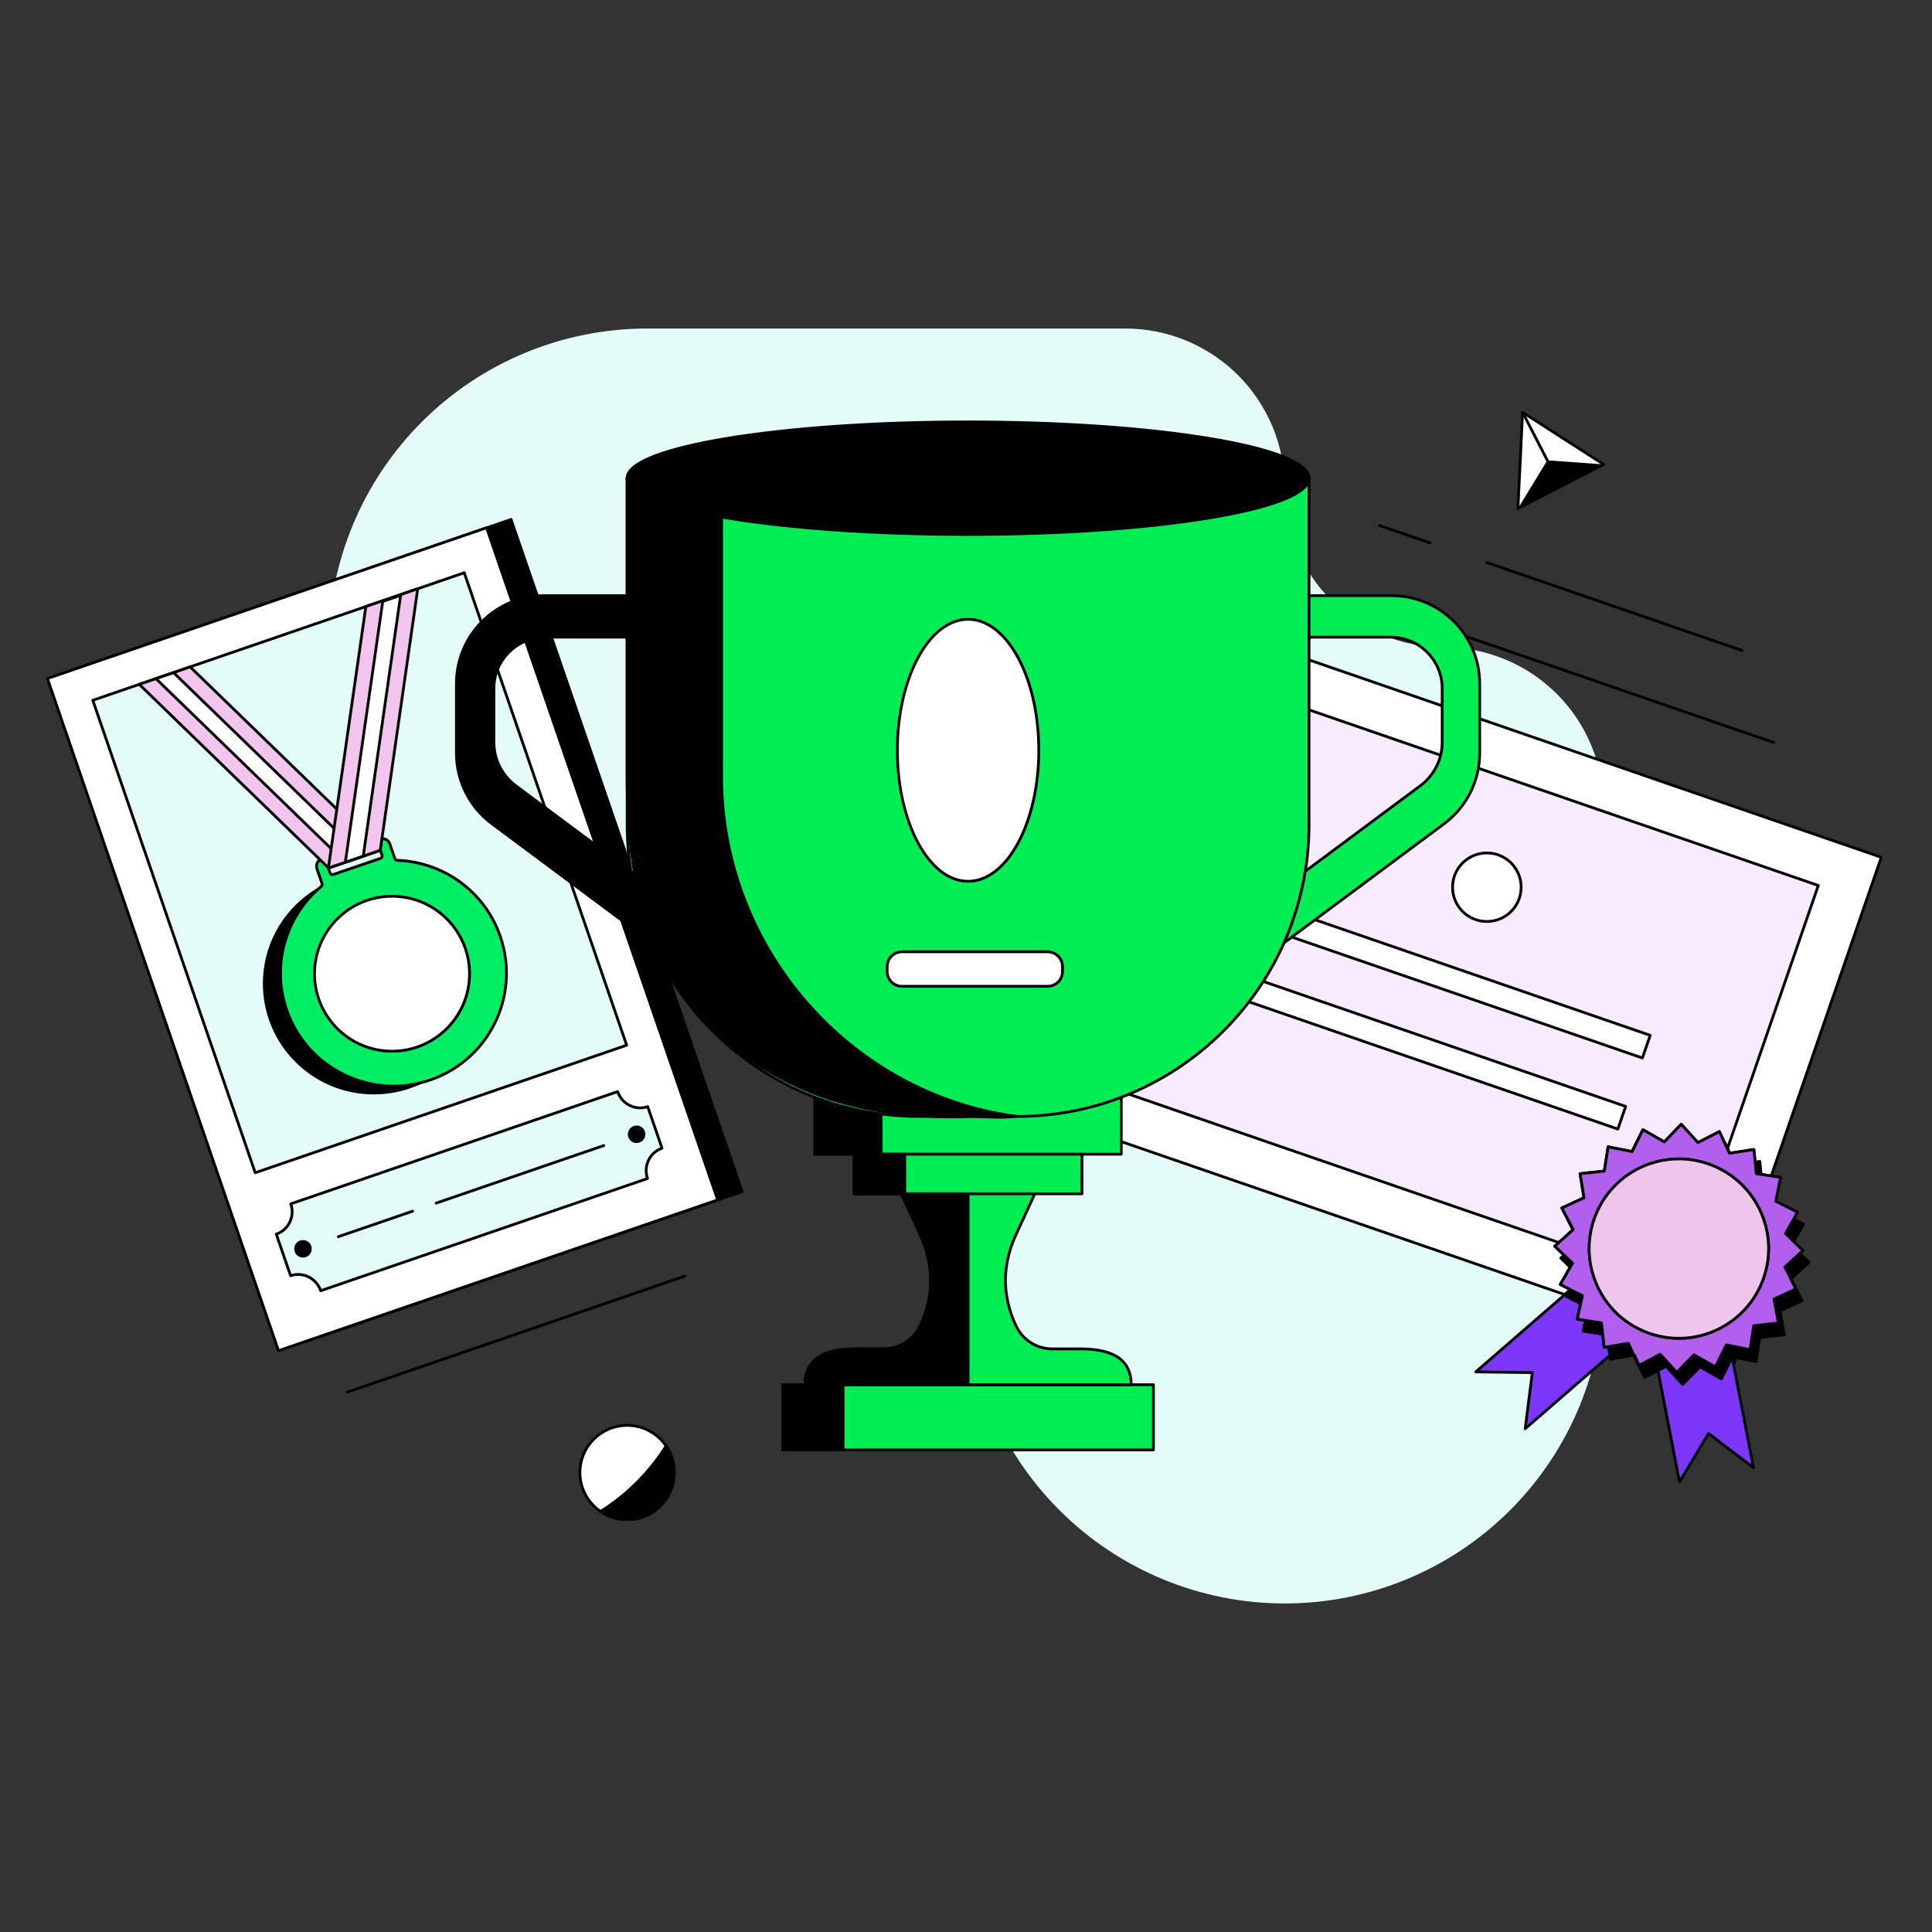 <?xml version="1.0" encoding="utf-8"?>
<svg xmlns="http://www.w3.org/2000/svg" width="696" height="696" viewBox="0 0 696 696" fill="none">
<rect x="0" y="0" width="696" height="696" fill="#333333" stroke="none"/>
<g clip-path="url(#clip0_860_617)">
<path d="M462.84 175.763C462.844 190.988 468.896 205.588 479.663 216.354C490.43 227.119 505.032 233.17 520.259 233.175C535.486 233.18 550.088 239.231 560.855 249.996C571.622 260.763 577.674 275.362 577.679 290.588V462.825C577.679 493.278 565.579 522.484 544.043 544.018C522.506 565.551 493.297 577.649 462.84 577.649C432.382 577.649 403.173 565.551 381.636 544.018C360.1 522.484 348 493.278 348 462.825C347.987 432.375 335.884 403.177 314.35 381.646C292.816 360.115 263.615 348.013 233.161 348C218.081 348 203.147 345.03 189.215 339.259C175.281 333.489 162.622 325.031 151.958 314.368C141.294 303.706 132.835 291.048 127.064 277.116C121.293 263.186 118.322 248.254 118.322 233.175C118.322 218.096 121.293 203.164 127.064 189.234C132.835 175.302 141.294 162.644 151.958 151.982C162.622 141.319 175.281 132.861 189.215 127.091C203.147 121.32 218.081 118.35 233.161 118.35H405.44C420.664 118.361 435.26 124.414 446.023 135.179C456.786 145.944 462.835 160.541 462.84 175.763Z" fill="#E3FCF7"/>
<mask id="mask0_860_617" style="mask-type:luminance" maskUnits="userSpaceOnUse" x="16" y="147" width="663" height="402">
<path d="M678.31 147.944H16.506V548.055H678.31V147.944Z" fill="white"/>
</mask>
<g mask="url(#mask0_860_617)">
<path d="M638.915 267.47L508.327 222.436" stroke="black" stroke-linecap="round" stroke-linejoin="round"/>
<path d="M515.179 195.588L496.968 189.316" stroke="black" stroke-linecap="round" stroke-linejoin="round"/>
<path d="M627.555 234.349L535.637 202.645" stroke="black" stroke-linecap="round" stroke-linejoin="round"/>
<path d="M184.109 187.136L25.895 241.455L109.137 483.596L267.35 429.277L184.109 187.136Z" fill="black" stroke="black" stroke-linecap="round" stroke-linejoin="round"/>
<path d="M175.3 190.118L17.086 244.437L100.327 486.578L258.54 432.26L175.3 190.118Z" fill="white" stroke="black" stroke-linecap="round" stroke-linejoin="round"/>
<path d="M238.496 413.631L233.343 398.663C228.904 400.184 224.044 397.774 222.499 393.255L104.769 433.678C106.315 438.185 103.974 443.076 99.535 444.609L104.688 459.578C109.126 458.057 113.986 460.468 115.532 464.985L233.261 424.562C231.715 420.057 234.058 415.164 238.496 413.631Z" fill="#E3FCF7" stroke="black" stroke-linecap="round" stroke-linejoin="round"/>
<path d="M109.15 452.544C110.618 452.544 111.809 451.354 111.809 449.886C111.809 448.42 110.618 447.23 109.15 447.23C107.682 447.23 106.492 448.42 106.492 449.886C106.492 451.354 107.682 452.544 109.15 452.544Z" fill="black" stroke="black" stroke-linecap="round" stroke-linejoin="round"/>
<path d="M229.339 411.278C230.807 411.278 231.997 410.088 231.997 408.621C231.997 407.155 230.807 405.965 229.339 405.965C227.871 405.965 226.68 407.155 226.68 408.621C226.68 410.088 227.871 411.278 229.339 411.278Z" fill="black" stroke="black" stroke-linecap="round" stroke-linejoin="round"/>
<path d="M167.243 206.336L33.43 252.277L91.939 422.475L225.753 376.533L167.243 206.336Z" fill="#E3FCF7" stroke="black" stroke-linecap="round" stroke-linejoin="round"/>
<path d="M121.892 445.511L148.662 436.324" stroke="black" stroke-linecap="round" stroke-linejoin="round"/>
<path d="M157.118 433.421L217.51 412.684" stroke="black" stroke-linecap="round" stroke-linejoin="round"/>
<path d="M134.656 393.76C156.446 393.76 174.11 376.107 174.11 354.332C174.11 332.556 156.446 314.903 134.656 314.903C112.866 314.903 95.202 332.556 95.202 354.332C95.202 376.107 112.866 393.76 134.656 393.76Z" fill="black" stroke="black" stroke-linecap="round" stroke-linejoin="round"/>
<path d="M142.246 309.332L140.418 303.995C139.927 302.545 138.346 301.772 136.893 302.263L115.908 309.426C114.455 309.917 113.683 311.498 114.174 312.949L116.013 318.321C116.142 318.683 116.013 319.081 115.732 319.327C102.546 330.281 97.135 348.983 104.103 366.035C111.95 385.252 133.439 395.515 153.336 389.582C175.61 382.946 187.695 359.223 180.259 337.455C174.638 321.001 159.507 310.48 143.089 309.941C142.702 309.929 142.374 309.683 142.246 309.321V309.332ZM118.883 314.458L118.285 312.714L136.999 306.255L137.619 308.068C137.784 308.548 137.526 309.074 137.046 309.239L120.065 315.031C119.585 315.196 119.058 314.938 118.893 314.458H118.883Z" fill="#00ED64" stroke="black" stroke-linecap="round" stroke-linejoin="round"/>
<path d="M141.227 378.697C156.652 378.697 169.156 366.2 169.156 350.785C169.156 335.369 156.652 322.872 141.227 322.872C125.8 322.872 113.296 335.369 113.296 350.785C113.296 366.2 125.8 378.697 141.227 378.697Z" fill="white" stroke="black" stroke-linecap="round" stroke-linejoin="round"/>
<path d="M50.174 246.544L118.355 312.679L136.717 306.418L68.501 240.248L50.174 246.544Z" fill="#F2C5EE" stroke="black" stroke-linecap="round" stroke-linejoin="round"/>
<path d="M56.192 244.495L124.362 310.631L130.709 308.466L62.529 242.33L56.192 244.495Z" fill="white" stroke="black" stroke-linecap="round" stroke-linejoin="round"/>
<path d="M131.799 218.503L118.297 312.703L136.987 306.325L150.49 212.09L131.799 218.503Z" fill="#F2C5EE" stroke="black" stroke-linecap="round" stroke-linejoin="round"/>
<path d="M137.876 216.666L124.409 310.608L130.861 308.408L144.328 214.455L137.876 216.666Z" fill="white" stroke="black" stroke-linecap="round" stroke-linejoin="round"/>
<path d="M625.424 489.06L624.522 491.682L623.995 488.909L624.054 488.78L625.424 489.06Z" fill="black" stroke="black" stroke-linecap="round" stroke-linejoin="round"/>
<path d="M677.726 308.841L638.084 423.639L634.442 423.088L632.673 422.808L632.276 418.653L631.819 414.112L623.176 415.458L623.013 415.47L622.274 413.889L621.397 412.006L619.382 407.652L611.653 411.619L605.645 405.018L599.532 411.374L591.826 406.962L587.95 414.849L579.319 413.141L577.925 421.883L569.2 422.82L570.606 431.492L562.631 435.166L564.844 439.403L566.706 442.96L566.66 443.007L561.565 447.618L560.089 448.952L563.45 452.171L566.472 455.073L565.652 456.489L562.069 462.716L565.64 464.517L565.769 464.6L565.43 464.893L565.418 464.905L563.732 466.378L369.706 399.447L430.462 223.548L677.726 308.841Z" fill="white" stroke="black" stroke-linecap="round" stroke-linejoin="round"/>
<path d="M655.041 318.999L622.274 413.889L621.395 412.005L619.381 407.651L611.652 411.619L605.645 405.018L599.531 411.373L591.826 406.961L587.95 414.849L579.318 413.14L577.925 421.882L569.2 422.818L570.606 431.491L562.631 435.165L564.844 439.402L566.706 442.96L566.658 443.006L561.565 447.618L392.401 389.266L442.044 245.537L655.041 318.999Z" fill="#F9EBFF" stroke="black" stroke-linecap="round" stroke-linejoin="round"/>
<path d="M535.636 331.967C542.46 331.967 547.992 326.439 547.992 319.621C547.992 312.801 542.46 307.274 535.636 307.274C528.813 307.274 523.282 312.801 523.282 319.621C523.282 326.439 528.813 331.967 535.636 331.967Z" fill="white" stroke="black" stroke-linecap="round" stroke-linejoin="round"/>
<path d="M594.483 372.984L456.404 325.363L453.589 333.517L591.667 381.137L594.483 372.984Z" fill="white" stroke="black" stroke-linecap="round" stroke-linejoin="round"/>
<path d="M585.647 398.592L447.568 350.971L444.752 359.124L582.831 406.745L585.647 398.592Z" fill="white" stroke="black" stroke-linecap="round" stroke-linejoin="round"/>
<path d="M579.903 488.252L549.443 514.689L552.02 494.489L531.654 494.22L554.877 474.044L563.73 466.378L564.433 466.613L564.222 466.987L569.41 469.609L568.192 475.202L571.19 475.671L570.37 479.393L570.359 479.474L570.874 479.556L577.338 480.574L577.479 481.838L577.888 485.397L579.54 485.115L579.903 488.252Z" fill="#7C37FA" stroke="black" stroke-linecap="round" stroke-linejoin="round"/>
<path d="M577.34 480.574L570.876 479.556L570.359 479.474L570.371 479.391L571.192 475.671L576.871 476.56L577.34 480.574Z" fill="#7C37FA" stroke="black" stroke-linecap="round" stroke-linejoin="round"/>
<path d="M599.496 489.434L596.838 488.522L598.067 487.866L599.496 489.434Z" fill="#7C37FA" stroke="black" stroke-linecap="round" stroke-linejoin="round"/>
<path d="M631.677 528.721L615.48 516.386L605.034 533.859L597.282 493.694L600.233 492.161L606.182 498.69L611.264 493.495L612.377 492.348L619.38 496.292L620.095 496.702L620.165 496.561L623.995 488.906L624.522 491.68L631.677 528.721Z" fill="#7C37FA" stroke="black" stroke-linecap="round" stroke-linejoin="round"/>
<path d="M620.165 496.561L620.095 496.702L619.381 496.291L620.165 496.561Z" fill="#7C37FA" stroke="black" stroke-linecap="round" stroke-linejoin="round"/>
<path d="M642.792 480.866L633.903 481.874L632.615 490.522L625.425 489.059L624.054 488.779L623.996 488.908L620.166 496.561L619.383 496.292L612.379 492.348L611.267 493.495L606.184 498.691L600.235 492.161L597.284 493.694L592.424 496.245L590.444 491.868L596.347 488.779L596.839 488.521L599.498 489.433L604.018 494.407L606.5 491.845L610.212 488.053L617.93 492.418L621.877 484.495L623.188 484.753L626.678 485.455L630.449 486.226L631.737 477.578L640.625 476.584L639.057 467.993L646.996 464.295L649.222 468.555L641.223 472.265L642.792 480.866Z" fill="black" stroke="black" stroke-linecap="round" stroke-linejoin="round"/>
<path d="M620.167 496.561L620.097 496.702L619.383 496.291L620.167 496.561Z" fill="black" stroke="black" stroke-linecap="round" stroke-linejoin="round"/>
<path d="M588.57 488.229L580.067 489.681L579.904 488.253L579.54 485.116L584.459 484.285H584.471L584.529 484.273L587.188 485.186L588.57 488.229Z" fill="black" stroke="black" stroke-linecap="round" stroke-linejoin="round"/>
<path d="M564.223 466.988L564.434 466.613L563.731 466.38L565.417 464.905L565.429 464.893L565.769 464.6L570.02 466.754L569.657 468.416L569.411 469.609L564.223 466.988Z" fill="black" stroke="black" stroke-linecap="round" stroke-linejoin="round"/>
<path d="M587.188 485.186L584.529 484.273L586.614 483.922L587.188 485.186Z" fill="black" stroke="black" stroke-linecap="round" stroke-linejoin="round"/>
<path d="M599.496 489.434L596.838 488.522L598.067 487.866L599.496 489.434Z" fill="black" stroke="black" stroke-linecap="round" stroke-linejoin="round"/>
<path d="M577.34 480.574L570.876 479.556L570.359 479.474L570.371 479.391L571.192 475.671L576.871 476.56L577.34 480.574Z" fill="black" stroke="black" stroke-linecap="round" stroke-linejoin="round"/>
<path d="M584.531 484.273L584.472 484.285L584.495 484.261L584.531 484.273Z" fill="black" stroke="black" stroke-linecap="round" stroke-linejoin="round"/>
<path d="M566.472 455.073L565.651 456.489L562.267 453.236L563.449 452.171L566.472 455.073Z" fill="black" stroke="black" stroke-linecap="round" stroke-linejoin="round"/>
<path d="M565.769 464.599L565.43 464.892L565.64 464.518L565.769 464.599Z" fill="black" stroke="black" stroke-linecap="round" stroke-linejoin="round"/>
<path d="M566.707 442.961L566.659 443.009L564.785 439.428L564.844 439.404L566.707 442.961Z" fill="black" stroke="black" stroke-linecap="round" stroke-linejoin="round"/>
<path d="M623.176 415.458L623.013 415.47L622.275 413.889L621.396 412.005L621.536 411.923L622.345 413.679L623.176 415.458Z" fill="black" stroke="black" stroke-linecap="round" stroke-linejoin="round"/>
<path d="M634.442 423.087L632.674 422.806L632.275 418.651L633.974 418.395L634.442 423.087Z" fill="black" stroke="black" stroke-linecap="round" stroke-linejoin="round"/>
<path d="M649.723 440.97L646.163 447.255L643.212 444.34L646.14 439.168L649.723 440.97Z" fill="black" stroke="black" stroke-linecap="round" stroke-linejoin="round"/>
<path d="M651.669 454.793L645.181 460.692L642.967 456.455L648.355 451.54L651.669 454.793Z" fill="black" stroke="black" stroke-linecap="round" stroke-linejoin="round"/>
<path d="M639.055 467.994L646.995 464.296L645.133 460.739L645.18 460.692L642.979 456.455L648.365 451.54L649.501 450.51L646.175 447.245L643.224 444.343L646.152 439.17L647.569 436.677L644.126 434.957L642.462 434.126L639.711 432.744L640.683 427.969L641.468 424.131L638.107 423.628L634.464 423.078L632.696 422.808L632.287 418.654L631.842 414.113L623.199 415.447L623.035 415.471L622.297 413.89L621.43 412.006L619.417 407.641L611.687 411.62L605.69 405.019L599.566 411.374L591.86 406.962L587.984 414.85L579.341 413.153L577.96 421.895L569.235 422.819L570.641 431.504L562.665 435.167L564.89 439.404L566.753 442.961L566.705 443.009L561.599 447.619L560.124 448.953L563.485 452.172L566.507 455.075L565.698 456.49L562.104 462.716L565.675 464.53L565.803 464.612L570.055 466.765L569.691 468.427L569.434 469.621L568.228 475.203L571.226 475.672L576.906 476.561L577.374 480.575L577.514 481.839L577.924 485.386L579.576 485.104L584.494 484.273H584.505L584.529 484.251H584.553L586.65 483.911L587.223 485.175L588.604 488.218L588.804 488.194L590.466 491.858L596.369 488.768L596.861 488.51L598.091 487.867L599.52 489.434L604.04 494.397L606.523 491.846L610.234 488.054L617.952 492.419L621.91 484.496L623.21 484.754L626.7 485.456L630.471 486.228L631.759 477.579L640.659 476.585L639.079 467.982L639.055 467.994ZM621.758 477.299C620.868 477.837 619.955 478.34 619.029 478.808C615.797 480.376 612.307 481.442 608.677 481.887C604.133 482.436 599.367 482.026 594.742 480.493C594.577 480.458 594.425 480.4 594.261 480.342C593.032 479.921 591.848 479.428 590.725 478.867C587.41 477.287 584.459 475.169 581.965 472.676C577.89 468.603 575.008 463.524 573.557 458.012C572.982 455.858 572.643 453.658 572.537 451.411C572.327 447.397 572.877 443.289 574.271 439.263C580.091 422.41 598.477 413.457 615.352 419.274C616.887 419.801 618.362 420.444 619.755 421.181C626.08 424.447 630.951 429.631 633.903 435.74C637.485 443.16 638.258 451.938 635.354 460.329C632.825 467.666 627.906 473.507 621.758 477.299Z" fill="#B25FEE" stroke="black" stroke-linecap="round" stroke-linejoin="round"/>
<path d="M590.444 491.87L590.257 491.963L588.57 488.229L588.769 488.206L590.444 491.87Z" fill="#B25FEE" stroke="black" stroke-linecap="round" stroke-linejoin="round"/>
<path d="M584.531 484.273L584.472 484.285L584.495 484.261L584.531 484.273Z" fill="#B25FEE" stroke="black" stroke-linecap="round" stroke-linejoin="round"/>
<path d="M647.042 464.283L646.995 464.295L645.122 460.738L645.18 460.69L647.042 464.283Z" fill="#B25FEE" stroke="black" stroke-linecap="round" stroke-linejoin="round"/>
<path d="M635.355 460.329C632.825 467.668 627.907 473.507 621.759 477.299C620.868 477.837 619.954 478.34 619.03 478.809C615.798 480.376 612.308 481.442 608.678 481.887C604.134 482.436 599.367 482.027 594.742 480.494C594.577 480.459 594.426 480.4 594.261 480.342C593.031 479.921 591.848 479.429 590.725 478.867C587.41 477.287 584.46 475.169 581.965 472.676C577.889 468.604 575.008 463.524 573.556 458.012C572.983 455.858 572.643 453.658 572.538 451.411C572.327 447.397 572.877 443.289 574.271 439.263C580.091 422.41 598.477 413.457 615.353 419.274C616.887 419.801 618.362 420.445 619.755 421.181C626.08 424.447 630.952 429.631 633.902 435.74C637.486 443.16 638.259 451.938 635.355 460.329Z" fill="#F0C5EC" stroke="black" stroke-linecap="round" stroke-linejoin="round"/>
<path d="M403.925 386.994H293.573V415.796H403.925V386.994Z" fill="#00EE53" stroke="black" stroke-linecap="round" stroke-linejoin="round"/>
<path d="M317.453 386.994H293.573V415.796H317.453V386.994Z" fill="black" stroke="black" stroke-linecap="round" stroke-linejoin="round"/>
<path d="M389.779 415.795H307.709V430.05H389.779V415.795Z" fill="#00EE53" stroke="black" stroke-linecap="round" stroke-linejoin="round"/>
<path d="M325.942 415.795H307.709V430.05H325.942V415.795Z" fill="black" stroke="black" stroke-linecap="round" stroke-linejoin="round"/>
<path d="M415.519 498.83H303.645V522.33H415.519V498.83Z" fill="#00EE53" stroke="black" stroke-linecap="round" stroke-linejoin="round"/>
<path d="M281.98 522.332H303.645V498.831H281.98V522.332Z" fill="black" stroke="black" stroke-linecap="round" stroke-linejoin="round"/>
<path d="M389.169 485.935H379.052C373.571 485.935 368.57 482.822 366.158 477.906C363.945 473.412 362.656 468.579 362.293 463.675C361.813 457.191 363.254 450.708 365.982 444.809L372.786 430.051H324.724L331.482 444.704C334.515 451.282 335.932 458.584 335.007 465.77C334.468 469.949 333.25 474.056 331.353 477.906C328.94 482.822 323.929 485.935 318.459 485.935H308.342C298.235 485.935 290.037 488.731 290.037 498.831H407.497C407.497 488.731 399.3 485.935 389.193 485.935H389.169Z" fill="#00EE53" stroke="black" stroke-linecap="round" stroke-linejoin="round"/>
<path d="M225.92 172.262H471.567V297.112C471.567 355.103 424.454 402.184 366.426 402.184H331.071C273.044 402.184 225.932 355.103 225.932 297.112V172.262H225.92Z" fill="#00EE53" stroke="black" stroke-linecap="round" stroke-linejoin="round"/>
<path d="M259.94 279.441V172.262H225.92V279.441C225.92 318.191 233.614 344.09 251.051 365.284C260.232 376.449 279.719 389.44 297.403 395.385C323.096 404.023 348.743 402.184 348.743 402.184C354.517 402.184 360.185 402.887 365.748 402.126C305.964 393.84 259.928 341.468 259.928 279.441H259.94Z" fill="black" stroke="black" stroke-linecap="round" stroke-linejoin="round"/>
<path d="M348.743 192.533C416.576 192.533 471.567 183.458 471.567 172.263C471.567 161.068 416.576 151.993 348.743 151.993C280.91 151.993 225.92 161.068 225.92 172.263C225.92 183.458 280.91 192.533 348.743 192.533Z" fill="black" stroke="black" stroke-linecap="round" stroke-linejoin="round"/>
<path d="M348.743 317.489C362.816 317.489 374.226 296.357 374.226 270.29C374.226 244.222 362.816 223.09 348.743 223.09C334.669 223.09 323.261 244.222 323.261 270.29C323.261 296.357 334.669 317.489 348.743 317.489Z" fill="white" stroke="black" stroke-linecap="round" stroke-linejoin="round"/>
<path d="M377.436 342.886H324.913C321.97 342.886 319.584 345.27 319.584 348.211V349.99C319.584 352.93 321.97 355.314 324.913 355.314H377.436C380.379 355.314 382.764 352.93 382.764 349.99V348.211C382.764 345.27 380.379 342.886 377.436 342.886Z" fill="white" stroke="black" stroke-linecap="round" stroke-linejoin="round"/>
<path d="M348.744 430.051H324.713L331.47 444.704C334.504 451.282 335.921 458.584 334.995 465.77C334.456 469.949 333.239 474.056 331.341 477.906C328.929 482.822 323.917 485.935 318.447 485.935H308.33C298.223 485.935 290.025 488.731 290.025 498.831H348.756V430.051H348.744Z" fill="black" stroke="black" stroke-linecap="round" stroke-linejoin="round"/>
<path d="M231.927 317.371L185.799 283.058C180.845 279.371 177.918 273.554 177.918 267.375V248.064C177.918 237.825 186.22 229.527 196.467 229.527H225.744L225.92 230.557V214.582H196.163C178.631 214.582 164.415 228.789 164.415 246.309V271.284C164.415 281.314 169.158 290.746 177.202 296.738L247.596 349.1V349.04C240.933 339.398 235.628 328.747 231.927 317.371Z" fill="black" stroke="black" stroke-linecap="round" stroke-linejoin="round"/>
<path d="M501.312 214.582H471.566V230.475L471.731 229.527H501.008C511.255 229.527 519.559 237.825 519.559 248.064V267.375C519.559 273.554 516.631 279.371 511.677 283.058L470.208 313.896C468.756 322.918 466.145 331.556 462.55 339.666L520.261 296.738C528.306 290.746 533.049 281.314 533.049 271.284V246.309C533.049 228.789 518.832 214.582 501.301 214.582H501.312Z" fill="#00EE53" stroke="black" stroke-linecap="round" stroke-linejoin="round"/>
<path d="M125.077 501.535L246.683 459.731" stroke="black" stroke-linecap="round" stroke-linejoin="round"/>
<path d="M548.507 148.529L563.099 157.915L577.691 167.29L562.268 175.236L546.832 183.171L547.675 165.85L548.507 148.529Z" fill="white" stroke="black" stroke-linecap="round" stroke-linejoin="round"/>
<path d="M557.419 165.84L546.832 183.172L577.691 167.291L557.419 165.84Z" fill="black"/>
<path d="M557.419 165.838L548.507 148.529" stroke="black" stroke-linecap="round" stroke-linejoin="round"/>
<path d="M225.918 547.47C235.31 547.47 242.923 539.862 242.923 530.477C242.923 521.092 235.31 513.484 225.918 513.484C216.528 513.484 208.915 521.092 208.915 530.477C208.915 539.862 216.528 547.47 225.918 547.47Z" fill="white" stroke="black" stroke-linecap="round" stroke-linejoin="round"/>
<path d="M216.352 544.52C219.08 546.381 222.371 547.47 225.919 547.47C235.311 547.47 242.923 539.863 242.923 530.477C242.923 526.93 241.834 523.642 239.972 520.914C233.976 530.441 225.884 538.527 216.352 544.52Z" fill="black" stroke="black" stroke-linecap="round" stroke-linejoin="round"/>
</g>
</g>
<defs>
<clipPath id="clip0_860_617">
<rect width="696" height="696" fill="white"/>
</clipPath>
</defs>
</svg>